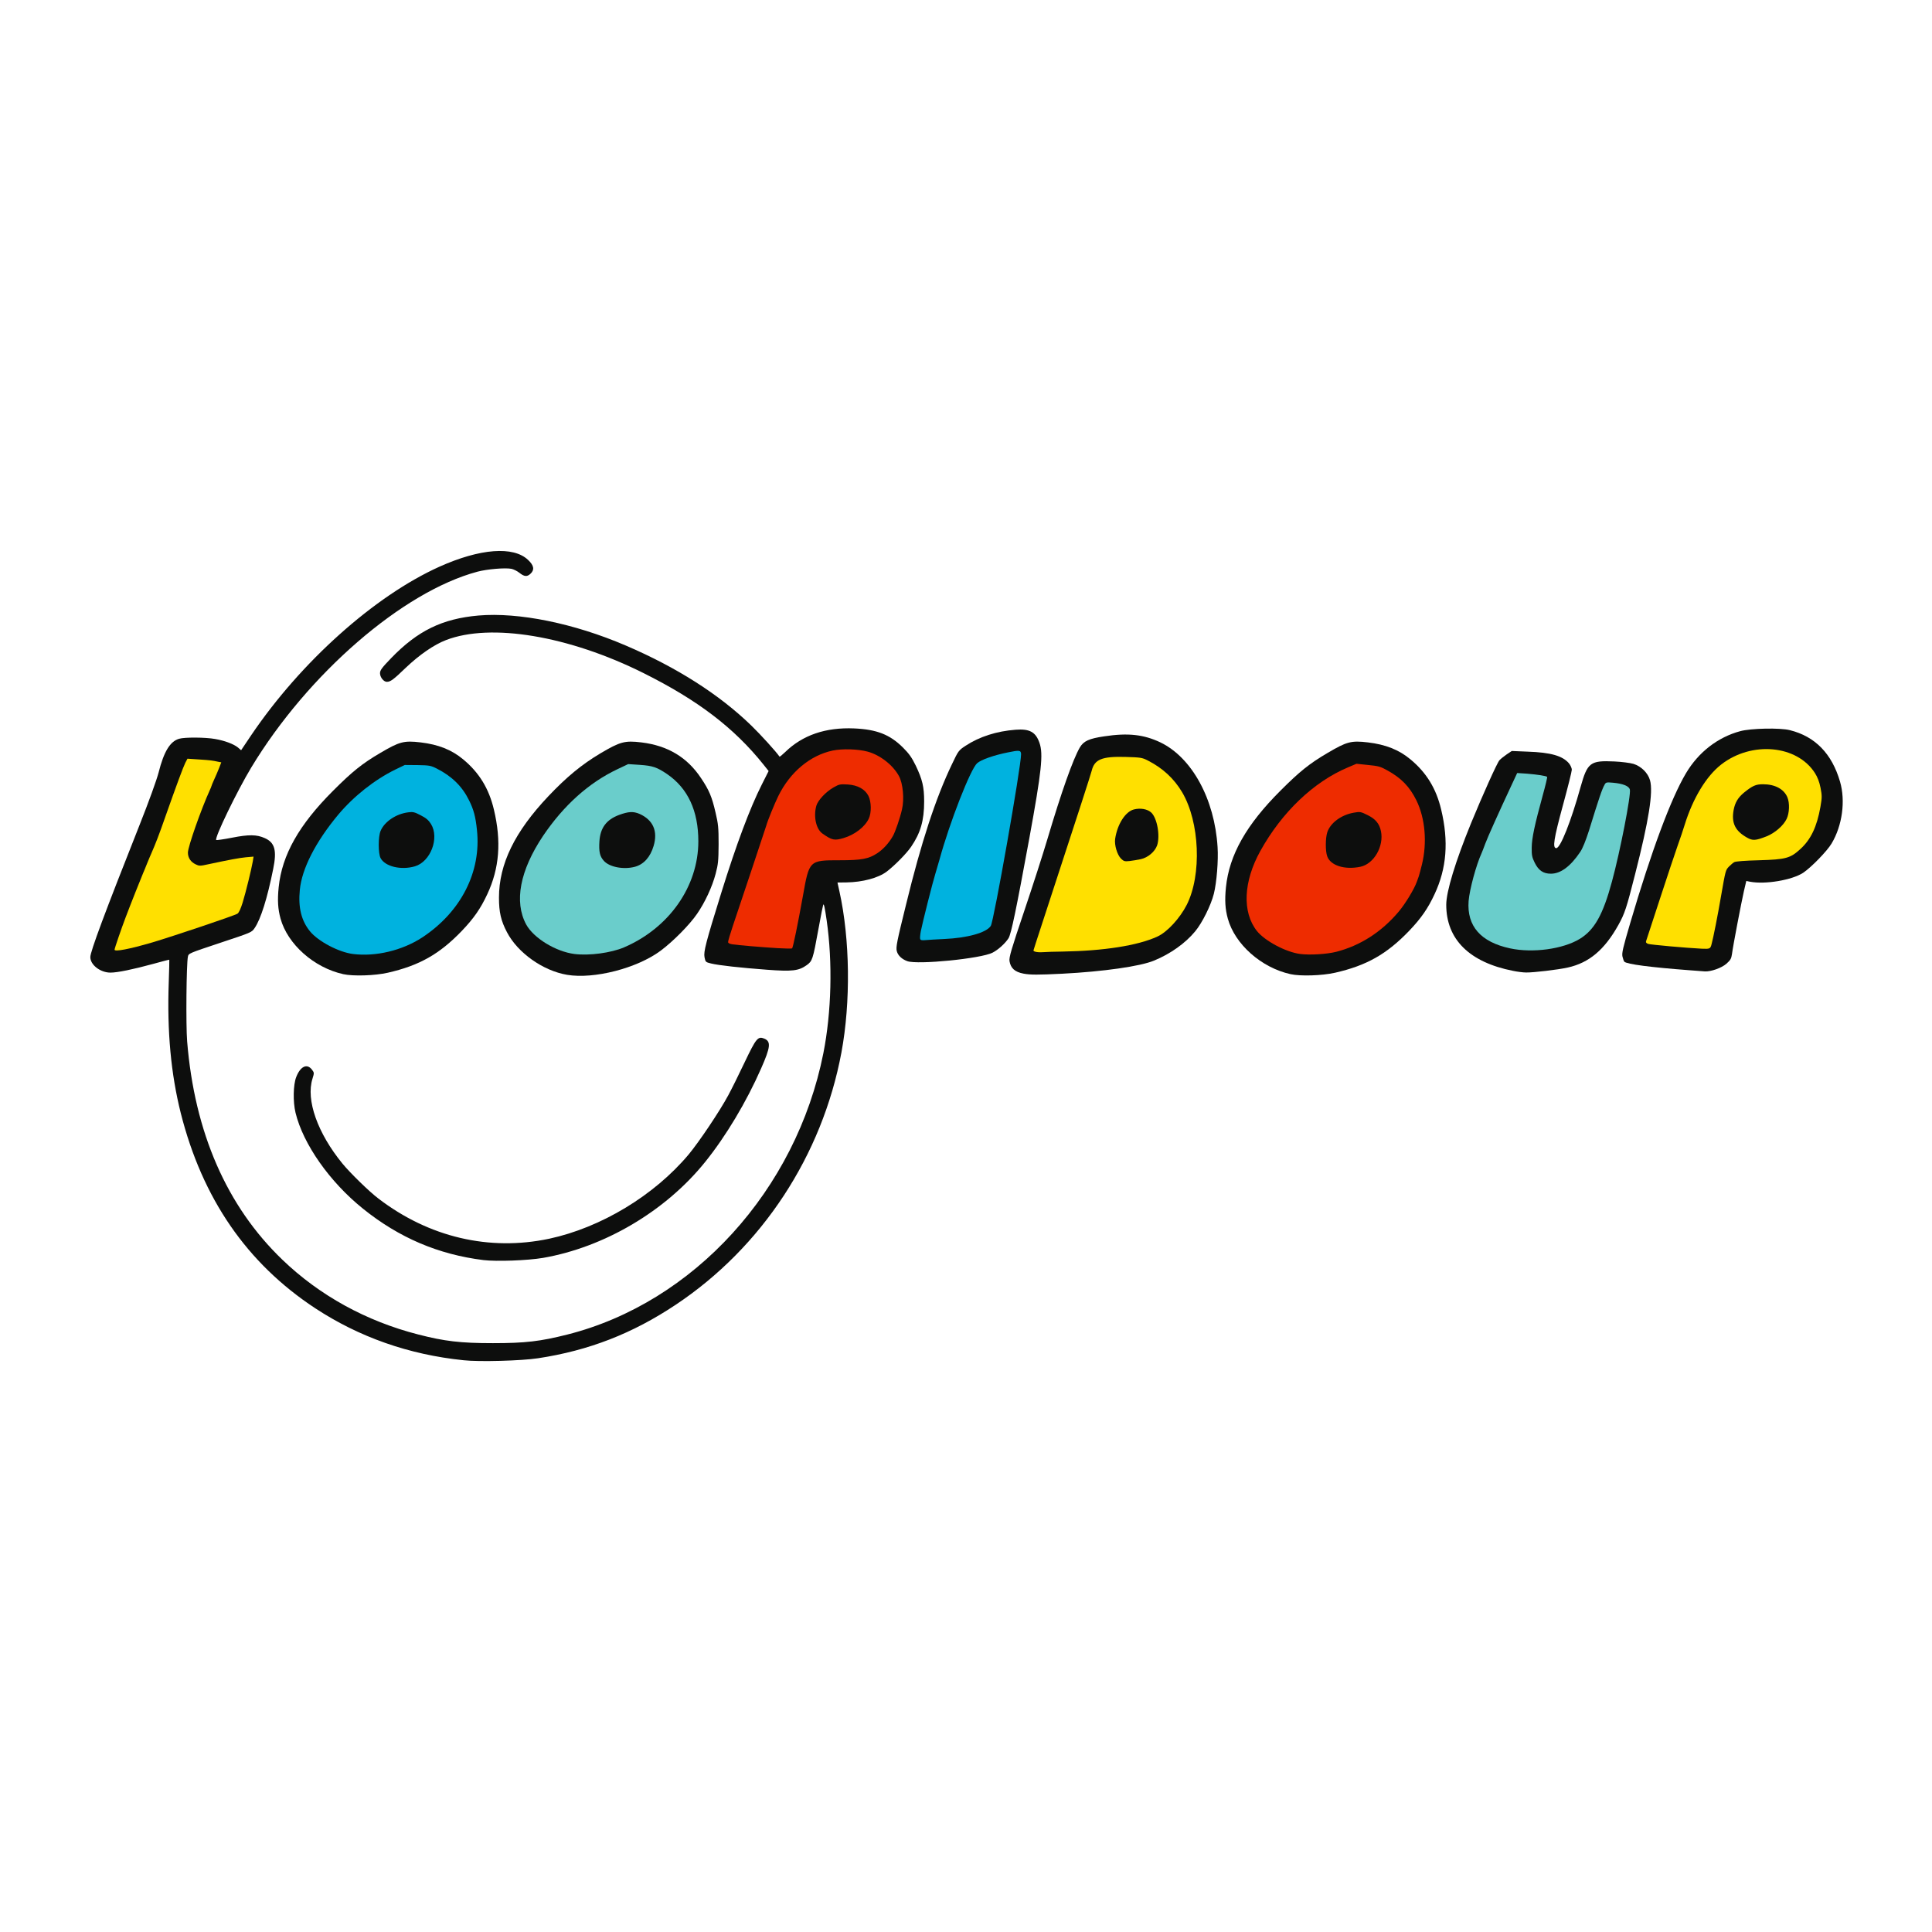 <!--?xml version="1.0" encoding="utf-8"?-->

<svg preserveAspectRatio="xMidYMid meet" viewBox="0 0 3508 3508" height="3508px" width="3508px" xmlns="http://www.w3.org/2000/svg" version="1.0">
 <g fill="#0d0e0d">
  <path d="M841.40 2469.80 c-99.20 -10.20 -189.40 -42 -269.40 -94.60 -123.80 -81.60 -204.60 -199 -243.80 -354.20 -17.80 -71 -25 -148 -21.80 -237.40 0.80 -22.20 1.20 -40.80 1 -41 -0.40 -0.20 -13.60 3.20 -29.40 7.60 -36.60 10 -64.80 15.80 -77.40 15.80 -18.40 0 -36.60 -14 -36.60 -28.20 0 -10 26.60 -81.40 89 -238.80 17.40 -43.80 31.60 -83.20 35 -96.40 9.60 -38 20.80 -56.40 37.20 -61.20 10 -3 47.80 -2.80 65.40 0.40 17.40 3 33.80 9.20 41.40 15.40 l5.80 5 18.40 -27.40 c90 -133 223.60 -252.60 341.60 -305.80 74 -33.20 134.60 -37.80 161.20 -12.20 10.60 10 11.80 17.80 4.40 24.80 -6.20 6 -11.40 5.60 -20.40 -1.60 -4 -3.20 -10.60 -6.40 -14.40 -7.20 -11.60 -2.20 -44.40 0.60 -61.60 5.20 -135.60 36.20 -307.80 185.20 -410.80 355.60 -25.60 42.40 -67.20 128.20 -63.60 131.60 0.60 0.60 13.60 -1.20 28.80 -4.20 30.60 -6 44.80 -5.80 59.40 0.80 18.20 8 22.20 22.40 15.20 56.20 -10.60 53 -22.60 91 -33.60 107 -5.40 8 -5.60 8 -62.80 27 -56.40 18.80 -57.20 19 -58.40 25 -2.80 13.20 -3.80 124.40 -1.40 153.80 13.40 165.40 71.80 299.40 173 396.60 67.40 64.80 152 111.40 246.40 135.60 48 12.40 77 15.80 135.80 15.80 58.80 0 85.80 -3.20 135 -15.60 229.60 -58 415.60 -262.40 465 -510.80 14.80 -74.80 17 -165 6 -241.40 -3.40 -23.20 -4.80 -29.80 -6.20 -28.60 -0.40 0.60 -4.40 20.60 -8.80 44.80 -10 55.20 -11 57.80 -21.20 65.20 -14.60 10.40 -26.20 11.80 -71.80 8.40 -48.40 -3.60 -88.40 -8 -102 -11.40 -9.80 -2.40 -10 -2.60 -11.80 -11.40 -1.80 -10.20 2 -25.40 30.80 -118 27 -86.80 51.60 -152.60 73.20 -195.40 l12.40 -24.60 -9.20 -11.60 c-53.60 -67 -119.60 -117.20 -218.20 -166.40 -135.60 -67.60 -277 -91.20 -358.40 -59.80 -21.80 8.40 -48.20 26.60 -73.20 50.40 -22.20 21.40 -27.60 25.40 -34.20 25.40 -5.80 0 -12.40 -8.40 -12.40 -15.60 0 -5.40 3.20 -9.80 20.40 -27.60 48 -49.60 92.60 -71.40 158.40 -77.20 72.80 -6.20 173 14 267.20 54.40 93 39.80 170.40 89.20 228.60 145.80 16.80 16.40 43.80 46 50.80 56 0.40 0.60 5 -3.20 10.20 -8.20 31.80 -31 73.60 -45.20 125.40 -43 41 1.80 64.80 11.20 88.40 34.60 11.40 11.40 16 18 23.40 33 12 25.20 15.20 38.60 15.20 65 0 34.80 -6.60 57.20 -23.60 82.20 -8.60 12.60 -30 34.20 -44.40 45.20 -15.40 11.60 -44 19.20 -73 19.60 l-16.40 0.20 3.60 16.20 c19.20 86.80 20.60 201 3.60 292.40 -35 187.40 -144.40 353.80 -300.80 458 -78.60 52.40 -157.80 83.20 -250 97.20 -30 4.60 -106.60 6.80 -135.60 3.60z m-570.40 -764.80 c42.40 -12.60 148.20 -48.20 154.20 -52 2.60 -1.80 5.80 -8.60 9.40 -20.20 6.40 -21 18 -68.80 17 -69.80 -1 -1 -39.40 6 -60.20 10.80 -32.20 7.60 -48.20 4.40 -54.80 -11.40 -4.40 -10.40 -2.40 -24.80 7 -52.40 7.20 -21.40 25 -67 31.60 -81.40 1.40 -3.40 2.80 -6.80 2.80 -7.40 0 -0.60 2.80 -7 6 -14.20 3.40 -7.20 6 -14.40 6 -15.80 0 -2 -3.80 -3.20 -13.40 -4.20 -7.60 -0.60 -17.40 -1.60 -22 -2.20 -8.20 -1 -8.60 -0.80 -12.20 6.60 -4 8 -16.20 40.60 -36.20 97.60 -10.80 31.20 -18.20 50.20 -25.20 66 -1.60 3.40 -5 11.80 -8 19 -2.80 7.20 -6 14.80 -7 17 -7.20 15.80 -43 109.20 -47 122.80 -1.40 4.40 -1.20 4.60 7.20 3.20 4.80 -0.80 25 -6.20 44.80 -12z m1166.80 -10.40 c2.40 -12 8.40 -43.60 13.20 -70.40 12.60 -68.80 12 -68.20 67.40 -68.20 40 0 53 -2.40 68.80 -13 17.40 -11.40 29 -28.20 37.40 -54.20 8.80 -27 10.40 -38.60 7.60 -54 -1.40 -7.60 -4 -16.40 -5.80 -19.80 -19.80 -35.60 -65.40 -55.20 -108.40 -46.20 -40.60 8.40 -77.40 39 -98.80 82.60 -6.60 13.40 -19.60 45.20 -21.80 53.60 -0.60 2.20 -12.40 37.80 -26.20 79 -13.80 41.20 -28.60 85.80 -33 99 l-8 24 4.80 1.20 c3.80 1.20 25.40 3.20 68 6.60 4.40 0.20 13 0.60 19 0.80 l11.20 0.40 4.60 -21.40z"></path>
  <path d="M1501 1527.80 c-22.20 -11.80 -26.80 -19.80 -27 -45.80 0 -9.40 1 -20.40 2.20 -24.80 2.80 -9.80 17.20 -25.40 31.20 -33.40 10.60 -6 11.40 -6.20 31.40 -5.40 18.80 0.60 21.60 1.20 30.20 6.60 14.20 8.80 18 17.40 18 41 0 14.40 -1 20.80 -3.60 26.60 -8 16.60 -27.20 30.20 -50.80 36.40 -15.40 4 -22.20 3.80 -31.60 -1.20z"></path>
  <path d="M878 2288 c-82.20 -10.20 -153.40 -40.60 -219 -93.40 -60.40 -48.60 -108.60 -117.20 -122.40 -174.20 -4.80 -20 -4.20 -50.60 1.20 -64.60 7.60 -19.80 19.80 -25.40 28.80 -13.40 4 5.40 4 5.80 0.80 16.20 -12.20 38.60 9.20 99 54.60 154.40 14 17 48.60 50.80 65 63.20 92 70.40 201.40 96 310.20 73 94 -20.20 190.60 -78.40 253.20 -153 19 -22.80 56.80 -79.20 71.80 -107.20 6 -11 19.40 -38 29.80 -60 21 -44 24.20 -47.80 35.60 -43.20 12.60 5.20 11.60 15.20 -5.60 54.20 -26.60 60.60 -64 123.20 -101.80 170 -71.80 89.20 -182.80 154.60 -294.20 174 -28.60 4.80 -84 6.80 -108 4z"></path>
  <path d="M623.20 1768.80 c-53.20 -11.80 -101 -54.40 -113.80 -100.80 -4.80 -17.40 -5.80 -33.20 -3.40 -57 6 -58.60 36.80 -113.40 99.20 -175.60 34.40 -34.40 52.20 -48.80 85.20 -68.20 35 -20.60 42.80 -22.80 73.40 -19.20 32 3.80 56.40 13.40 77.20 30.80 29 24 46.80 53 55.80 91.20 13.80 57.80 10 106.60 -12 153.60 -12.20 26.20 -24.60 44 -46.40 66.80 -40.60 42.20 -77.20 62.80 -134.20 75.80 -23.80 5.40 -63 6.60 -81 2.60z m78.20 -47 c42.20 -10.60 81.20 -35.80 112 -72.20 33.80 -40 51.60 -93.40 46.40 -139.60 -5.60 -51.20 -29.40 -86.60 -72.40 -108.20 -9.80 -5 -14.20 -6 -29 -6.40 -16.80 -0.40 -18 -0.20 -34.80 8 -37.80 18.60 -75.40 48.40 -103.60 82 -29.80 35.60 -50.80 70.80 -63.20 105.60 -5 14 -5.80 18.80 -5.80 39 0 21 0.40 24 5.60 34.80 7.80 16.80 17.20 27.40 34.20 38.80 34.40 23 69.20 28.80 110.60 18.20z"></path>
  <path d="M705.60 1579.20 c-20.40 -7.40 -23.80 -13.60 -24 -44.80 -0.20 -18.20 0.40 -25.20 3.20 -31.40 8.20 -19.40 30.40 -32.60 57 -34.40 14.40 -1 16 -0.60 28.20 5.80 10 5.20 14.20 8.80 19 16.40 5.40 9 6 11.40 6 27 0 21.60 -4.80 35.20 -16.60 48.40 -6.60 7.40 -11.20 10.40 -19 12.80 -12.60 3.80 -43.60 3.80 -53.80 0.20z"></path>
  <path d="M1029.60 1770 c-43.80 -7.40 -89.60 -40 -109 -77.20 -11 -20.80 -14.60 -36.60 -14.60 -62.80 0 -61.20 28.60 -119.80 89.80 -184.40 33.20 -35 60.40 -57.40 94.20 -77.60 36.20 -21.40 44.40 -23.60 74.60 -20 47.80 5.80 83.20 27 108.40 65 14.60 21.80 19.60 33.60 26.20 62.20 5 21.20 5.60 27.40 5.60 57.80 -0.20 30.20 -0.80 36.20 -5.40 53.60 -6.20 23.60 -19.40 52 -33.80 72.80 -13.40 19.60 -43.40 50 -66 66.80 -43 32 -121 52 -170 43.80z m69.40 -47.20 c31.80 -6.80 66.40 -25.60 93.20 -50.20 29 -26.80 45.60 -51.60 58.80 -87.20 24.60 -67.60 6.20 -138.20 -45.60 -173.80 -16.60 -11.40 -26.20 -15 -43.80 -16.60 -15.40 -1.40 -15.60 -1.20 -35 8 -51.60 24.40 -97.20 65.40 -134.60 121 -30.60 45.40 -45.80 91 -40.40 120.40 6.40 34.80 31.40 60.40 73.80 76 21.40 7.80 44.60 8.60 73.60 2.40z"></path>
  <path d="M1105.80 1578.80 c-11.20 -3.40 -21 -13.60 -23 -23.80 -0.60 -3.80 -1 -16.20 -0.40 -27.60 0.60 -17 1.60 -21.80 5.60 -29.40 13.60 -24.40 55.20 -37.40 81 -25.20 19 9 27 22.20 27 44.80 0 31.60 -14.60 56 -37 62.20 -11.20 3 -42.20 2.40 -53.20 -1z"></path>
  <path d="M2343.20 1768.80 c-53.20 -11.80 -101 -54.40 -113.80 -100.80 -4.80 -17.40 -5.80 -33.20 -3.40 -57 6 -58.60 36.80 -113.40 99.20 -175.60 34.40 -34.40 52.20 -48.80 85.20 -68.20 35 -20.60 42.80 -22.80 73.40 -19.20 32 3.80 56.40 13.40 77.20 30.80 29 24 46.80 53 55.80 91.20 13.80 57.80 10 106.60 -12 153.60 -12.20 26.20 -24.60 44 -46.40 66.80 -40.60 42.20 -77.20 62.80 -134.20 75.80 -23.80 5.40 -63 6.60 -81 2.60z m78.20 -47 c74.60 -18.80 136.80 -82 154.60 -156.80 8.80 -36.20 5 -74.80 -10.20 -105.80 -12.60 -25.40 -27.80 -40.80 -54.20 -55.20 -14.20 -7.60 -16.40 -8.20 -32.80 -8.60 -17.20 -0.40 -18.40 -0.20 -34.80 8 -38.40 18.60 -75.60 48 -103.60 81.60 -30.40 36.40 -51.40 71 -62.60 103.20 -5.80 16.80 -6.60 21.20 -6.60 41.80 -0.20 21 0.20 24 5.20 34.60 3 6.40 8.40 15.40 11.80 19.80 14.40 18.20 52.60 38.40 78.80 41.60 15.60 2 36.40 0.40 54.40 -4.20z"></path>
  <path d="M2428.40 1580 c-11 -2.60 -21.80 -11 -24.80 -19.40 -3.40 -9.80 -3.20 -45 0.20 -55.40 6.60 -19.40 29.60 -34.20 57 -36.40 14.20 -1.40 15.80 -1 28.20 5 15.40 7.60 21.60 15.60 25.20 32 6.80 32 -11.80 68.40 -38 74 -11.60 2.40 -37.80 2.60 -47.80 0.20z"></path>
  <path d="M1858.20 1767.80 c-15.60 -3 -23 -9.80 -25.20 -22.60 -1 -6.80 2.80 -20.20 26.80 -91.20 15.40 -45.60 34.40 -104.60 42.20 -131 25.20 -84.80 46.40 -144.80 58.80 -166 6.80 -11.40 16.60 -16 44.20 -20 43.20 -6.60 71.60 -3.40 102 11 57.20 27.60 98.40 102.80 103.80 190 1.60 24.20 -1.60 64.40 -6.80 85 -5.20 20.60 -21 52.60 -33.80 68 -17.80 21.60 -45 41 -74.80 53.20 -24.80 10.40 -92.40 20 -166.40 23.80 -44 2.20 -58.60 2.20 -70.80 -0.20z m106.80 -47.80 c60.40 -4 100.80 -12 130.40 -25.40 18 -8.20 40.80 -33 53.40 -57.60 30.40 -60.40 20.80 -159 -20.40 -210 -12 -15 -28.80 -28.60 -47 -38.20 -13.40 -7 -15.20 -7.40 -37.40 -8.40 -36.20 -1.40 -51 5.20 -55.80 25.20 -2.20 8.40 -24.80 78 -80.40 248.40 -20.60 62.40 -21.80 66.40 -21.80 67.20 0 1.60 50 0.60 79 -1.20z"></path>
  <path d="M2029.40 1565 c-23.20 -23.40 -7.20 -93 23.20 -101.20 4.60 -1.20 15 -1.80 23 -1.40 12.60 0.80 15.40 1.80 20.40 6.60 8 7.60 12 20.60 13.40 42 1.40 23.80 -1.20 33.60 -12.40 44.20 -9.80 9.60 -20 12.60 -46 14.20 -15.40 1 -16.20 0.80 -21.60 -4.40z"></path>
  <path d="M2747.20 1762.80 c-79.20 -15.60 -121.20 -57.20 -121.20 -120 0 -24 16.60 -78.40 45 -148 21.20 -51.60 47.40 -109.80 51.60 -114.40 2.40 -2.60 8.40 -7.40 13.40 -10.80 l9 -6 29 1.20 c41.80 1.40 63.20 7.60 74.80 21.20 2.80 3.40 5.20 8.80 5.20 11.60 0 3 -7.20 31.80 -16 64 -16.80 61.80 -19.40 78.40 -12.20 78.40 7.40 0 26.60 -48 44.20 -111.40 12.40 -44 17.40 -48 61 -46 13.40 0.60 28.80 2.60 35 4.40 14 4.40 26.20 16.40 30 29.80 6 21.40 -2.20 73 -27 170.20 -15.80 62.40 -19 71.80 -30.40 92.40 -25.20 45.20 -53.20 68.80 -92 77.40 -18 4 -62.20 9.20 -75.60 9 -5.40 0 -16.20 -1.40 -23.80 -3z m59.20 -45.80 c66.80 -10 91 -35.80 114.40 -122 13 -47.80 34 -152.40 31.80 -158 -1.40 -3.80 -15.40 -9 -24.40 -9 -5.80 0 -8 1 -9.60 4.60 -3.40 7 -10.20 25.40 -14.40 39.40 -19.40 62.60 -22.60 71.80 -29 81 -11.40 16.80 -22.20 27.80 -33.40 34 -9.20 5 -13 5.80 -25.80 6 -19.60 0 -27.60 -4.60 -35.40 -20.60 -5.20 -10.40 -5.60 -13.20 -5.40 -33.40 0.20 -23.20 4 -42.80 19.40 -98.60 3.80 -13.40 6.20 -24.80 5.60 -25.20 -1.60 -1 -38.60 -5.40 -39.40 -4.80 -2.60 2.60 -51.40 110.20 -58 127.60 -2.60 7.20 -5.60 14.80 -6.60 17 -8.20 18 -20.40 60.60 -23.20 80.40 -1.80 13.40 3.20 32.60 11.60 45.20 11.40 16.80 33.20 29 63.40 35.40 21 4.60 33.60 4.80 58.40 1z"></path>
  <path d="M3069 1761.80 c-72 -5.40 -115 -11 -119.60 -15.60 -1 -1 -2.40 -5.20 -3.40 -9.20 -1.40 -6.60 0.60 -15.20 14 -60.80 38.80 -131.80 74 -226.40 101.40 -272.40 22.60 -38 57.60 -65.20 98.40 -76.20 19 -5.20 72.40 -6.40 90.20 -1.80 45.80 11.40 76.20 42.60 91 93.40 10.20 35 4.20 79.60 -15.20 112.20 -8.40 14.20 -37.20 43.60 -51.80 53.40 -20.40 13.20 -68.40 21.40 -96.20 16.20 l-7 -1.40 -4.40 18.80 c-4.80 21.40 -19.80 99.40 -21.60 114 -1.20 8.20 -2.60 10.80 -10 17.40 -8.80 7.80 -28.20 14.60 -39.20 14 -2.60 -0.20 -14.40 -1.20 -26.60 -2z m32.80 -53.20 c3 -11 11.20 -53.40 17 -86.60 8.40 -48.20 8.40 -48 14.40 -54.40 3.20 -3.20 7.60 -7 9.80 -8.20 2.40 -1.40 19.60 -2.80 45 -3.40 48.40 -1.40 56.80 -3.60 75 -20.40 18.20 -16.60 29.40 -39.20 35.80 -72.80 2.60 -14 2.60 -17.80 0.20 -29.40 -6.60 -32 -34.60 -56.80 -72.60 -64.60 -19.40 -4.20 -35.20 -2.80 -57 4.80 -49 16.80 -80.40 56.80 -106 134.40 -2.80 8.20 -18 54.20 -33.80 102 -16 47.80 -29.60 89.40 -30.40 92.40 -1 4.60 -0.60 5.60 3.20 6.60 6.80 1.60 66.60 6.40 83 6.80 l14.40 0.20 2 -7.40z"></path>
  <path d="M3166 1527 c-21.60 -12.60 -27.80 -25.80 -25.20 -53.60 2.20 -23 8.60 -33.40 29.60 -47.20 12 -8.20 12.20 -8.20 30.60 -8.20 21.60 0 33 3.40 42.40 12.40 8.60 8.20 11.40 17.20 11.40 36.60 0 12.80 -1 18 -4.60 25.40 -9.60 20 -36.80 36.60 -63 38.80 -10.60 0.80 -13.40 0.40 -21.20 -4.20z"></path>
  <path d="M1647.40 1745.20 c-10 -3.60 -17 -10.40 -19 -18 -2 -7 0 -17 16.80 -85 27.40 -112.40 53.80 -193.20 83.20 -254.40 11.80 -24.80 12.20 -25.40 25 -33.80 25 -16.40 56.20 -26.40 90.60 -29 25.60 -2 36.60 4.20 43.40 23.80 7.20 20.40 3.80 51.40 -18.40 173.20 -23.80 129.60 -33 174 -37.80 181.60 -6 9.40 -18.80 21 -29 26.20 -21 10.80 -135.80 22.20 -154.80 15.40z m103.60 -51 c20.40 -4.20 37.40 -11.80 42 -19 4.80 -7.20 49.20 -254.80 52.40 -290.80 l1.20 -14.60 -4.80 1 c-2.60 0.60 -9.20 2 -14.80 3.20 -17.40 3.60 -40.80 12.40 -46.80 17.80 -12 10.60 -49.80 107.20 -68.40 175.20 -2.20 7.80 -5.60 19.40 -7.60 26 -5.20 16.20 -26.20 100.40 -26.20 104.40 0 2.80 3.20 3 27.60 2 15 -0.80 35.60 -3 45.40 -5.20z"></path>
 </g>
 <g fill="#ffe000">
  <path d="M1882.40 1728.60 c-4 -0.60 -6.40 -1.80 -5.80 -3.20 0.40 -1.40 2.40 -7.40 4.20 -13.40 2 -6 11.40 -35.20 21.20 -65 54 -164.80 78 -239 80.20 -247.40 5 -20.80 18.60 -26.40 61.40 -25.20 27.40 0.80 30.20 1.20 40.40 6.40 27.40 14 47.60 32.80 62.40 57.60 32 54 36 150 8.40 204.60 -12.60 24.60 -35.40 49.40 -53.40 57.60 -35.80 16.40 -97.60 26 -172.40 27.20 -14.20 0.20 -29.20 0.60 -33 1 -3.80 0.40 -10 0.40 -13.60 -0.20z m189 -168.60 c13 -2.80 25.60 -13.60 29.60 -25 5.80 -17.20 0.20 -49.40 -10.60 -59.60 -6.80 -6.40 -19.80 -8.80 -31.80 -5.60 -15.40 4.20 -29.80 26.80 -33.80 53.40 -1.60 11 3.60 28.60 10.60 35.80 5 4.80 6.60 5.40 15.60 4.40 5.60 -0.60 14.60 -2.20 20.40 -3.40z"></path>
  <path d="M208 1724.40 c0 -2.40 12.40 -38.40 20 -58.40 8 -21.40 29.60 -75.60 32 -81 1 -2.20 4.20 -9.80 7 -17 3 -7.20 6.40 -15.60 8 -19 7 -15.80 14.40 -34.80 25.20 -66 20.20 -57.20 32.20 -89.60 36.20 -97.80 l4 -7.60 21.20 1.40 c21 1.40 23.80 1.80 34.80 4.20 l5.40 1 -4 10.40 c-2.20 5.60 -6.20 15 -9 21 -2.60 5.80 -4.80 11 -4.80 11.60 0 0.60 -1.40 4 -3 7.40 -15.80 34.80 -39.80 102.80 -39.80 113.60 0 9.40 5.20 17 14 21.20 6.60 3.20 8 3.20 23.40 -0.20 39.40 -8.40 54.80 -11.20 67.80 -12.60 l14 -1.20 -1.40 8.80 c-2.40 13.80 -12.40 55 -18.40 74.60 -3.60 11.60 -6.80 18.40 -9.40 20.20 -5.60 3.60 -115.80 40.60 -154.60 52.20 -41 12 -68.60 17.40 -68.60 13.20z"></path>
  <path d="M3090 1722.60 c-27.80 -1.40 -93.20 -7.20 -97.60 -8.80 -3.40 -1.40 -4.40 -2.80 -3.40 -5.40 0.60 -1.80 12 -36.40 25.20 -77 13.20 -40.40 27.60 -83.60 32 -96 4.40 -12.20 10.20 -29.40 12.80 -38 14.80 -47.80 39.20 -88.20 66.20 -109.20 55.20 -43 137.60 -35.60 170.20 15.40 4.80 7.60 8 15.80 10.20 26.80 2.80 14.60 2.80 17.40 -0.20 34.80 -6.40 36 -17.40 59.20 -36.40 76.40 -18.20 16.80 -26.60 19 -75 20.40 -25.40 0.60 -42.60 2 -45 3.40 -2.20 1.20 -6.60 5 -9.80 8.20 -6 6.40 -6 6.20 -14.40 54.40 -5.60 33 -14 75.40 -17 86.20 -2.20 8.60 -3 9 -17.80 8.40z m117.60 -204 c15 -6 30.60 -19.40 36.40 -31.60 5.20 -10.60 5.80 -29 1.40 -39.40 -6.40 -15 -22.60 -23.60 -44.20 -23.60 -13.20 0 -19 2.60 -34.60 15.20 -10.80 9 -16.20 17.80 -18.80 31.60 -4.20 23.40 2.60 37.80 24.20 50 10.40 6 15.60 5.60 35.60 -2.20z"></path>
 </g>
 <g fill="#6acdcb">
  <path d="M1043 1732.20 c-34 -4.40 -74 -28.80 -87.60 -53.60 -22.20 -41.20 -11.40 -98 30.60 -160.80 37.60 -55.60 83 -96.40 134.80 -121 l19.80 -9.40 21.20 1.40 c23.20 1.60 31 4.20 49.60 16.80 37.60 25.80 56.60 66.60 56.60 122 0 81.80 -53 157.40 -135 192.60 -23.40 10 -63.20 15.40 -90 12z m110 -158.40 c16 -4.40 27.80 -17.60 33.80 -37.80 8 -27 -1 -47.20 -25.60 -58.20 -11.20 -4.80 -20 -4.40 -37.40 2 -22.80 8.60 -33.80 23.40 -35.40 47.60 -1.20 19 0.60 27.40 8 35.60 10 11.40 36 16.40 56.60 10.80z"></path>
  <path d="M2742 1722 c-53.40 -11.40 -78.80 -40.40 -75.40 -86 1.80 -21.20 13.60 -65 23.60 -87 1 -2.20 4 -9.80 6.60 -17 4.40 -12 25.40 -58.60 48.40 -107.80 l9.60 -20.60 18.20 1.20 c18.80 1.60 34.40 4 36.20 5.80 0.60 0.40 -3 15.60 -8 33.60 -14.80 54 -19.80 77.60 -20 94.80 -0.20 13.80 0.60 17.60 5.40 27.40 7 14.20 15.60 20 29.40 20 17.60 0 35.40 -13 53.20 -39.40 4.40 -6.40 10 -20.20 16 -39 18.60 -60.20 23.60 -75 28.40 -83.40 2.20 -4.20 3.60 -4.40 15 -3.40 18.20 1.60 29.20 6 30.80 12.40 2.40 9.60 -17.80 113.20 -32.60 167.40 -16.20 60 -31.80 87.60 -58.40 103.80 -30.60 18.60 -85.40 26 -126.40 17.20z"></path>
 </g>
 <g fill="#ee2c00">
  <path d="M2361 1732.20 c-26.40 -3.40 -64.40 -23.80 -78.80 -41.80 -27 -34.20 -24.60 -89.60 6.20 -145.20 39.20 -70.60 96.80 -125.60 159 -151.80 l15.60 -6.60 21 2.20 c18.60 1.80 22.60 2.80 35 9.80 25.40 14 40.40 29.40 52.80 54.40 16 32.60 19.80 77 10 116.80 -2 8.20 -4.60 17.80 -5.60 21 -1.20 3.40 -2.80 7.80 -3.60 10 -4.60 13.20 -21 40.20 -33 54.40 -31.20 37 -69.80 61.60 -113.20 72.80 -17.40 4.40 -47.80 6.20 -65.40 4z m109.20 -158.40 c24.60 -5.20 43 -37.40 37.20 -64.80 -2.80 -13.40 -9.80 -22 -24.20 -29 -12.40 -6.20 -13.60 -6.40 -25 -4.40 -23 4 -42.60 18.60 -48.20 35.60 -3.40 10.20 -3.60 34 -0.20 43.40 5.80 17 31.80 25.20 60.40 19.20z"></path>
  <path d="M1412 1721.60 c-29.60 -1.80 -72 -5.40 -82.40 -7 -5 -0.80 -7.60 -2.20 -7.60 -4.20 0 -1.80 4 -15.40 9 -30.20 5 -15 20.40 -61 34.20 -102.20 13.80 -41.20 25.60 -76.80 26.20 -79 2.20 -8.40 15.20 -40.20 21.80 -53.60 21.40 -43.60 58 -74 98.80 -82.60 17.20 -3.60 46.20 -2.80 63.60 2 22.60 6.20 45.80 24.40 56.60 44.20 7.40 13.40 10 42 5.60 60.60 -3.60 16 -12.20 40.80 -16.40 48.20 -7.20 12.80 -17.80 24.40 -28.20 31.20 -15.80 10.60 -28.80 13 -68.80 13 -55 0 -55 0 -66.40 64.20 -9.40 52 -18 94.40 -19.80 95.80 -0.60 0.60 -12.40 0.40 -26.20 -0.40z m120 -200 c20 -6 38.20 -20 45.40 -35 5.20 -10.80 4.80 -31 -0.60 -41.60 -6.40 -12.20 -19.40 -19.40 -37.60 -20.60 -13.80 -0.80 -15.60 -0.40 -25.80 5.40 -14 8 -28.40 23.40 -31.20 33.40 -5.40 19.60 -0.40 42 11 50.20 17.60 12.40 21.80 13.20 38.80 8.20z"></path>
 </g>
 <g fill="#00b2df">
  <path d="M641 1732.20 c-25.80 -3.20 -63 -22.80 -78 -41 -15.80 -19.20 -21.80 -43.40 -18.60 -75.40 3.60 -38.40 28.80 -87.40 69.60 -136.40 28.20 -33.60 65.80 -63.40 103.60 -82 l17.40 -8.40 23.20 0.20 c21.40 0.40 24 0.80 35 6.40 27.20 13.80 46 32.20 58.40 57.40 8.40 16.80 12 30 14.40 54 8.20 76 -29 148.80 -99.40 195.20 -36.20 23.60 -84.40 35.20 -125.60 30z m112.40 -159.20 c28.40 -8.40 44.80 -51.40 29.20 -76.80 -4.40 -7 -8.80 -10.80 -18.60 -15.80 -11.40 -6 -14.20 -6.60 -23 -5.40 -22 2.80 -43 17 -50 33.80 -4.40 10.40 -4.40 40.80 0 49.20 8 15.40 37.20 22.40 62.40 15z"></path>
  <path d="M1670.80 1705 c-0.60 -1.40 0 -8 1.20 -14.40 3.20 -16.20 21.60 -89 26.20 -103.60 2 -6.60 5.40 -18.20 7.60 -26 18.60 -68 56.40 -164.60 68.40 -175.20 7.20 -6.40 30.40 -14.60 56.60 -19.80 20.20 -4.20 23 -3.80 23.20 3.40 0.20 21.80 -49.40 303.20 -55 311.80 -8 12.40 -42.60 22 -85 23.80 -13.80 0.60 -28.80 1.60 -33.60 2 -6.20 0.60 -8.80 0.20 -9.60 -2z"></path>
 </g>
</svg>